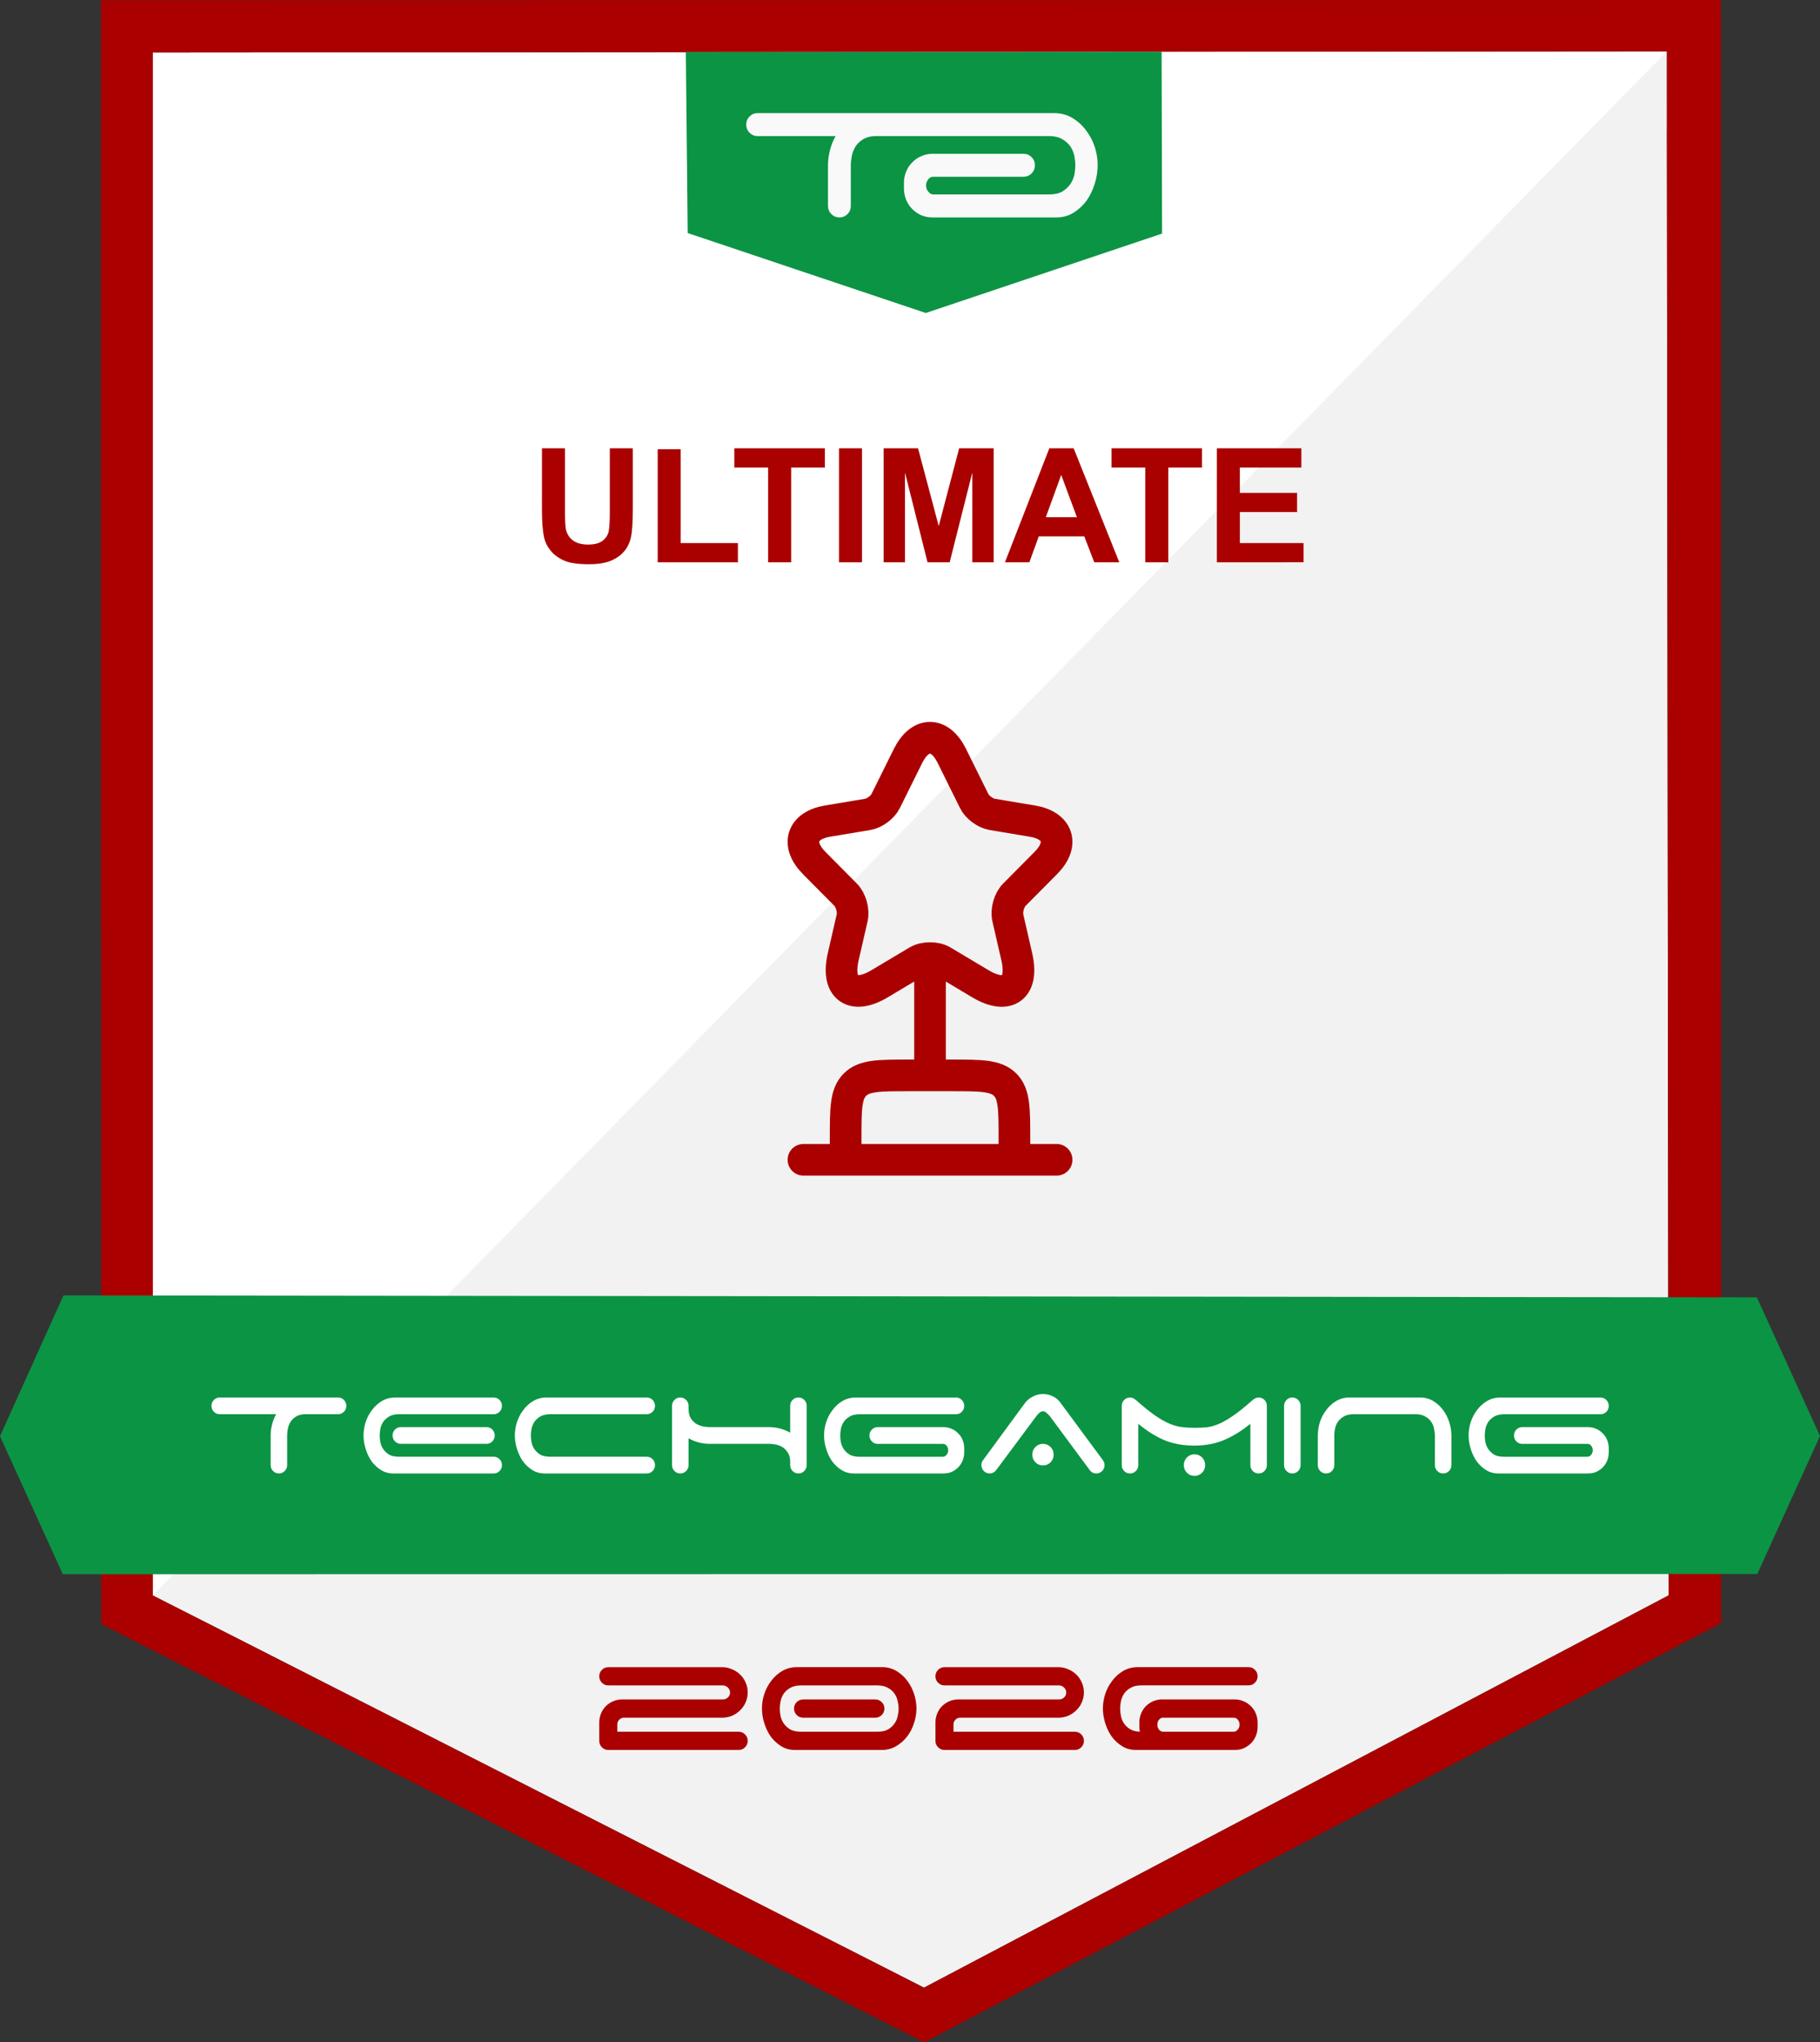 <?xml version="1.0" encoding="UTF-8" standalone="no"?>
<!-- Created with Inkscape (http://www.inkscape.org/) -->

<svg
   width="201.694mm"
   height="226.252mm"
   viewBox="0 0 201.694 226.252"
   version="1.1"
   id="svg1"
   xml:space="preserve"
   inkscape:version="1.3.2 (091e20e, 2023-11-25)"
   sodipodi:docname="TechGaming-Award-Ultimate-2026.svg"
   inkscape:export-filename="TechGaming-Award-Ultimate-2026.png"
   inkscape:export-xdpi="96"
   inkscape:export-ydpi="96"
   xmlns:inkscape="http://www.inkscape.org/namespaces/inkscape"
   xmlns:sodipodi="http://sodipodi.sourceforge.net/DTD/sodipodi-0.dtd"
   xmlns="http://www.w3.org/2000/svg"
   xmlns:svg="http://www.w3.org/2000/svg"><rect x="0" y="0" width="201.694" height="226.252" fill="#333333" stroke="none"/><sodipodi:namedview
     id="namedview1"
     pagecolor="#ffffff"
     bordercolor="#000000"
     borderopacity="0.25"
     inkscape:showpageshadow="2"
     inkscape:pageopacity="0.0"
     inkscape:pagecheckerboard="0"
     inkscape:deskcolor="#d1d1d1"
     inkscape:document-units="mm"
     inkscape:zoom="1"
     inkscape:cx="299"
     inkscape:cy="520"
     inkscape:window-width="3392"
     inkscape:window-height="1381"
     inkscape:window-x="1440"
     inkscape:window-y="483"
     inkscape:window-maximized="0"
     inkscape:current-layer="layer6"
     showguides="true"
     inkscape:lockguides="false"><sodipodi:guide
       position="102.607,222.407"
       orientation="1,0"
       id="guide10"
       inkscape:locked="false" /><sodipodi:guide
       position="16.904,233.897"
       orientation="1,0"
       id="guide17"
       inkscape:locked="false" /><sodipodi:guide
       position="184.649,220.932"
       orientation="1,0"
       id="guide18"
       inkscape:locked="false" /></sodipodi:namedview><defs
     id="defs1"><style
       id="style1">.c{fill:#000000;}.d{fill:none;stroke:#000000;stroke-linecap:round;stroke-linejoin:round;}</style></defs><g
     inkscape:groupmode="layer"
     id="layer2"
     inkscape:label="Background"
     style="display:inline"
     transform="translate(-2.94,-27.914)"><path
       style="display:inline;fill:#ffffff;stroke-width:0.265"
       d="M 19.877,33.734 V 204.688 l 12.199,6.087 155.564,-168.443 0.02,-8.734 z"
       id="path6"
       inkscape:label="TopLeft"
       sodipodi:nodetypes="cccccc"
       inkscape:export-filename="./path6.svg"
       inkscape:export-xdpi="96"
       inkscape:export-ydpi="96" /><path
       style="display:inline;fill:#f2f2f2;stroke-width:0.265"
       d="m 19.877,204.655 85.46,43.458 82.517,-43.458 -0.198,-171.053 z"
       id="path3"
       inkscape:label="BottomRight"
       sodipodi:nodetypes="ccccc" /><path
       id="path2"
       style="display:inline;fill:#aa0000;fill-opacity:1;stroke-width:0.265"
       d="m 193.642,27.914 -179.52,0.033 0.033,179.884 91.215,46.335 88.305,-46.434 z m -5.986,5.689 0.198,171.053 -82.517,43.458 -85.46,-43.458 V 33.734 Z"
       inkscape:label="Border" /></g><g
     inkscape:groupmode="layer"
     id="layer5"
     inkscape:label="Banner V1"
     style="display:inline"
     transform="translate(-2.94,-5.159)"><path
       style="display:inline;fill:#0b9444;fill-opacity:1;stroke-width:0.265"
       d="m 9.974,148.671 -7.034,15.596 6.962,15.291 187.78,-0.023 6.951,-15.292 -6.997,-15.36 z"
       id="path7"
       sodipodi:nodetypes="ccccccc"
       inkscape:label="Banner" /><path
       d="m 40.405,159.98 q 0.381,0 0.648,0.27 0.267,0.27 0.267,0.656 0,0.367 -0.248,0.637 -0.248,0.251 -0.591,0.289 h -3.831 q -0.572,0.039 -0.953,0.289 -0.362,0.232 -0.572,0.579 -0.21,0.347 -0.286,0.753 -0.076,0.405 -0.076,0.733 v 3.28 q 0,0.386 -0.267,0.656 -0.267,0.27 -0.648,0.27 -0.381,0 -0.648,-0.27 -0.267,-0.27 -0.267,-0.656 v -3.28 q 0,-0.598 0.152,-1.196 0.152,-0.617 0.457,-1.158 h -6.251 q -0.381,0 -0.648,-0.27 -0.267,-0.27 -0.267,-0.656 0,-0.386 0.267,-0.656 0.267,-0.27 0.648,-0.27 z m 16.447,3.28 q 0.381,0 0.648,0.27 0.267,0.27 0.267,0.656 0,0.386 -0.267,0.656 -0.267,0.27 -0.648,0.27 h -9.491 q -0.381,0 -0.648,-0.27 -0.267,-0.27 -0.267,-0.656 0,-0.386 0.267,-0.656 0.267,-0.27 0.648,-0.27 z m -9.7,-1.428 q -0.667,0 -1.086,0.251 -0.4,0.232 -0.648,0.579 -0.229,0.347 -0.324,0.772 -0.076,0.405 -0.076,0.753 0,0.347 0.076,0.772 0.095,0.405 0.324,0.753 0.248,0.347 0.648,0.598 0.419,0.232 1.086,0.232 h 10.501 q 0.381,0 0.648,0.27 0.267,0.27 0.267,0.656 0,0.386 -0.267,0.656 -0.267,0.27 -0.648,0.27 H 46.542 q -0.781,0 -1.391,-0.386 -0.61,-0.386 -1.048,-0.984 -0.419,-0.617 -0.648,-1.37 -0.229,-0.753 -0.229,-1.466 0,-0.733 0.229,-1.466 0.248,-0.753 0.705,-1.351 0.457,-0.617 1.105,-1.003 0.648,-0.386 1.467,-0.386 h 10.92 q 0.381,0 0.648,0.27 0.267,0.27 0.267,0.656 0,0.386 -0.267,0.656 -0.267,0.27 -0.648,0.27 z m 12.845,2.354 q 0,-0.733 0.229,-1.466 0.248,-0.753 0.705,-1.351 0.457,-0.617 1.105,-1.003 0.648,-0.386 1.467,-0.386 h 11.111 q 0.381,0 0.648,0.27 0.267,0.27 0.267,0.656 0,0.386 -0.267,0.656 -0.267,0.27 -0.648,0.27 H 63.904 q -0.667,0 -1.086,0.251 -0.4,0.232 -0.648,0.579 -0.229,0.347 -0.324,0.772 -0.076,0.405 -0.076,0.753 0,0.347 0.076,0.772 0.095,0.405 0.324,0.753 0.248,0.347 0.648,0.598 0.419,0.232 1.086,0.232 h 10.71 q 0.381,0 0.648,0.27 0.267,0.27 0.267,0.656 0,0.386 -0.267,0.656 -0.267,0.27 -0.648,0.27 H 63.313 q -0.781,0 -1.391,-0.386 -0.61,-0.386 -1.048,-0.984 -0.419,-0.617 -0.648,-1.37 -0.229,-0.753 -0.229,-1.466 z m 32.341,3.28 q 0,0.386 -0.267,0.656 -0.267,0.27 -0.648,0.27 -0.381,0 -0.648,-0.27 -0.267,-0.27 -0.267,-0.656 v -0.444 q -0.019,-0.579 -0.267,-0.946 -0.248,-0.386 -0.591,-0.598 -0.343,-0.212 -0.743,-0.289 -0.4,-0.077 -0.724,-0.077 h -3.24 -0.057 -0.076 -3.24 q -0.591,0 -1.201,-0.154 -0.591,-0.154 -1.124,-0.463 v 2.972 q 0,0.386 -0.267,0.656 -0.267,0.27 -0.648,0.27 -0.381,0 -0.648,-0.27 -0.267,-0.27 -0.267,-0.656 v -6.561 q 0,-0.386 0.267,-0.656 0.267,-0.27 0.648,-0.27 0.381,0 0.648,0.27 0.267,0.27 0.267,0.656 v 0.328 q 0,0.617 0.229,1.023 0.248,0.386 0.591,0.617 0.362,0.212 0.762,0.309 0.4,0.077 0.743,0.077 h 3.297 0.019 0.057 3.24 q 0.591,0 1.182,0.154 0.61,0.154 1.143,0.463 v -2.972 q 0,-0.386 0.267,-0.656 0.267,-0.27 0.648,-0.27 0.381,0 0.648,0.27 0.267,0.27 0.267,0.656 z m 6.956,-3.28 q 0,-0.386 0.267,-0.656 0.267,-0.27 0.648,-0.27 h 7.299 q 0.476,0 0.896,0.193 0.419,0.174 0.724,0.502 0.324,0.309 0.496,0.753 0.172,0.425 0.172,0.907 v 0.425 q 0,0.482 -0.172,0.926 -0.172,0.425 -0.496,0.753 -0.305,0.309 -0.724,0.502 -0.419,0.174 -0.896,0.174 h -9.929 q -0.781,0 -1.391,-0.386 -0.61,-0.386 -1.048,-0.984 -0.419,-0.617 -0.648,-1.37 -0.229,-0.753 -0.229,-1.466 0,-0.733 0.229,-1.466 0.248,-0.753 0.705,-1.351 0.457,-0.617 1.105,-1.003 0.648,-0.386 1.467,-0.386 h 11.111 q 0.381,0 0.648,0.27 0.267,0.27 0.267,0.656 0,0.386 -0.267,0.656 -0.267,0.27 -0.648,0.27 h -10.691 q -0.667,0 -1.086,0.251 -0.4,0.232 -0.648,0.579 -0.229,0.347 -0.324,0.772 -0.076,0.405 -0.076,0.753 0,0.347 0.076,0.772 0.095,0.405 0.324,0.753 0.248,0.347 0.648,0.598 0.419,0.232 1.086,0.232 h 9.243 q 0.229,0 0.4,-0.212 0.191,-0.212 0.191,-0.502 0,-0.289 -0.172,-0.502 -0.152,-0.212 -0.419,-0.212 h -7.223 q -0.381,0 -0.648,-0.27 -0.267,-0.27 -0.267,-0.656 z m 18.048,2.123 q 0,-0.502 0.343,-0.849 0.343,-0.347 0.839,-0.347 0.495,0 0.839,0.347 0.343,0.347 0.343,0.849 0,0.502 -0.343,0.849 -0.343,0.347 -0.839,0.347 -0.495,0 -0.839,-0.347 -0.343,-0.347 -0.343,-0.849 z m -4.021,1.737 q -0.286,0.347 -0.705,0.347 -0.381,0 -0.648,-0.27 -0.267,-0.27 -0.267,-0.656 0,-0.347 0.191,-0.56 l 4.631,-6.31 q 0.324,-0.444 0.858,-0.714 0.534,-0.289 1.143,-0.289 0.572,0 1.086,0.251 0.515,0.251 0.839,0.695 l 4.631,6.271 q 0.114,0.135 0.191,0.309 0.076,0.154 0.076,0.347 0,0.386 -0.267,0.656 -0.267,0.27 -0.648,0.27 -0.457,0 -0.724,-0.367 l -4.44,-6.001 q -0.133,-0.154 -0.343,-0.328 -0.191,-0.193 -0.4,-0.193 -0.21,0 -0.419,0.193 -0.191,0.174 -0.305,0.328 z m 20.811,-0.579 q 0,-0.502 0.343,-0.849 0.343,-0.347 0.839,-0.347 0.495,0 0.839,0.347 0.343,0.347 0.343,0.849 0,0.502 -0.343,0.849 -0.343,0.347 -0.839,0.347 -0.495,0 -0.839,-0.347 -0.343,-0.347 -0.343,-0.849 z m -5.05,0 q 0,0.386 -0.267,0.656 -0.267,0.27 -0.648,0.27 -0.381,0 -0.648,-0.27 -0.267,-0.27 -0.267,-0.656 v -6.561 q 0,-0.386 0.267,-0.656 0.267,-0.27 0.648,-0.27 0.191,0 0.343,0.077 0.152,0.077 0.305,0.193 1.22,1.081 2.096,1.698 0.896,0.617 1.62,0.926 0.743,0.309 1.391,0.386 0.648,0.077 1.391,0.077 0.743,0 1.372,-0.058 0.648,-0.077 1.353,-0.386 0.724,-0.309 1.601,-0.926 0.896,-0.617 2.134,-1.717 0.324,-0.27 0.648,-0.27 0.381,0 0.648,0.27 0.267,0.27 0.267,0.656 v 6.561 q 0,0.386 -0.267,0.656 -0.267,0.27 -0.648,0.27 -0.381,0 -0.648,-0.27 -0.267,-0.27 -0.267,-0.656 v -4.573 q -0.858,0.695 -1.658,1.158 -0.781,0.463 -1.544,0.753 -0.743,0.27 -1.486,0.386 -0.743,0.116 -1.506,0.116 -0.819,0 -1.582,-0.116 -0.743,-0.116 -1.506,-0.386 -0.743,-0.289 -1.525,-0.753 -0.762,-0.463 -1.62,-1.158 z m 17.99,0 q 0,0.386 -0.267,0.656 -0.267,0.27 -0.648,0.27 -0.381,0 -0.648,-0.27 -0.267,-0.27 -0.267,-0.656 v -6.561 q 0,-0.386 0.267,-0.656 0.267,-0.27 0.648,-0.27 0.381,0 0.648,0.27 0.267,0.27 0.267,0.656 z m 14.884,-3.28 q 0,-0.347 -0.095,-0.753 -0.076,-0.425 -0.324,-0.772 -0.229,-0.347 -0.648,-0.579 -0.419,-0.251 -1.067,-0.251 h -6.88 q -0.667,0 -1.086,0.251 -0.4,0.232 -0.648,0.579 -0.229,0.347 -0.324,0.772 -0.076,0.405 -0.076,0.753 v 3.28 q 0,0.386 -0.267,0.656 -0.267,0.27 -0.648,0.27 -0.381,0 -0.648,-0.27 -0.267,-0.27 -0.267,-0.656 v -3.28 q 0,-0.733 0.229,-1.466 0.248,-0.753 0.705,-1.351 0.457,-0.617 1.105,-1.003 0.648,-0.386 1.467,-0.386 h 7.985 q 0.781,0.039 1.391,0.444 0.61,0.386 1.029,0.984 0.438,0.598 0.667,1.331 0.229,0.733 0.229,1.447 v 3.28 q 0,0.386 -0.267,0.656 -0.267,0.27 -0.648,0.27 -0.381,0 -0.648,-0.27 -0.267,-0.27 -0.267,-0.656 z m 8.766,0 q 0,-0.386 0.267,-0.656 0.267,-0.27 0.648,-0.27 h 7.299 q 0.476,0 0.896,0.193 0.419,0.174 0.724,0.502 0.324,0.309 0.496,0.753 0.172,0.425 0.172,0.907 v 0.425 q 0,0.482 -0.172,0.926 -0.172,0.425 -0.496,0.753 -0.305,0.309 -0.724,0.502 -0.419,0.174 -0.896,0.174 h -9.929 q -0.781,0 -1.391,-0.386 -0.61,-0.386 -1.048,-0.984 -0.419,-0.617 -0.648,-1.37 -0.229,-0.753 -0.229,-1.466 0,-0.733 0.229,-1.466 0.248,-0.753 0.705,-1.351 0.457,-0.617 1.105,-1.003 0.648,-0.386 1.467,-0.386 h 11.111 q 0.381,0 0.648,0.27 0.267,0.27 0.267,0.656 0,0.386 -0.267,0.656 -0.267,0.27 -0.648,0.27 h -10.691 q -0.667,0 -1.086,0.251 -0.4,0.232 -0.648,0.579 -0.229,0.347 -0.324,0.772 -0.076,0.405 -0.076,0.753 0,0.347 0.076,0.772 0.095,0.405 0.324,0.753 0.248,0.347 0.648,0.598 0.419,0.232 1.086,0.232 h 9.243 q 0.229,0 0.4,-0.212 0.191,-0.212 0.191,-0.502 0,-0.289 -0.172,-0.502 -0.152,-0.212 -0.419,-0.212 h -7.223 q -0.381,0 -0.648,-0.27 -0.267,-0.27 -0.267,-0.656 z"
       id="path8"
       style="display:inline;fill:#ffffff;fill-opacity:1;stroke-width:0.096"
       aria-label="TECHGAMING"
       inkscape:label="TECHGAMING" /></g><g
     inkscape:groupmode="layer"
     id="layer4"
     inkscape:label="Logo"
     style="display:inline"
     transform="translate(-2.94,-27.338)"><path
       style="display:inline;fill:#0b9444;fill-opacity:1;stroke-width:0.258"
       d="m 78.945,33.112 0.205,20.043 26.389,8.858 26.183,-8.797 -0.051,-20.134 z"
       id="path4"
       inkscape:label="Flag" /><path
       d="M 105.024,39.87 H 86.902 c -0.351,0 -0.65,0.124 -0.896,0.371 -0.246,0.247 -0.369,0.548 -0.369,0.901 0,0.353 0.123,0.654 0.369,0.901 0.246,0.247 0.544,0.371 0.896,0.371 h 8.64 c -0.281,0.495 -0.492,1.025 -0.632,1.59 -0.14,0.548 -0.211,1.096 -0.211,1.643 v 4.506 c 0,0.353 0.123,0.654 0.369,0.901 0.246,0.247 0.544,0.371 0.896,0.371 0.351,0 0.65,-0.124 0.896,-0.371 0.246,-0.247 0.369,-0.548 0.369,-0.901 v -4.506 c 0,-0.3 0.035,-0.636 0.105,-1.007 0.07,-0.371 0.202,-0.716 0.395,-1.034 0.193,-0.318 0.457,-0.583 0.79,-0.795 0.351,-0.23 0.79,-0.362 1.317,-0.398 h 5.294 l 3.621,4.1e-5 h 10.407 c 0.615,0 1.115,0.115 1.501,0.345 0.369,0.212 0.667,0.477 0.896,0.795 0.211,0.318 0.36,0.672 0.448,1.06 0.07,0.371 0.105,0.716 0.105,1.034 0,0.318 -0.035,0.672 -0.105,1.06 -0.088,0.371 -0.237,0.716 -0.448,1.034 -0.228,0.318 -0.527,0.592 -0.896,0.822 -0.386,0.212 -0.887,0.318 -1.501,0.318 H 106.383 c -0.211,0 -0.395,-0.097 -0.553,-0.292 -0.176,-0.194 -0.263,-0.424 -0.263,-0.689 0,-0.265 0.079,-0.495 0.237,-0.689 0.14,-0.194 0.334,-0.292 0.579,-0.292 h 9.983 c 0.351,0 0.65,-0.124 0.896,-0.371 0.246,-0.247 0.369,-0.548 0.369,-0.901 0,-0.353 -0.123,-0.654 -0.369,-0.901 -0.246,-0.247 -0.544,-0.371 -0.896,-0.371 h -10.088 c -0.439,0 -0.852,0.088 -1.238,0.265 -0.386,0.159 -0.72,0.389 -1.001,0.689 -0.299,0.283 -0.527,0.627 -0.685,1.034 -0.158,0.389 -0.237,0.804 -0.237,1.246 v 0.583 c 0,0.442 0.079,0.866 0.237,1.272 0.158,0.389 0.386,0.733 0.685,1.034 0.281,0.283 0.615,0.512 1.001,0.689 0.386,0.159 0.799,0.239 1.238,0.239 h 13.723 c 0.72,0 1.361,-0.177 1.923,-0.53 0.562,-0.353 1.045,-0.804 1.449,-1.352 0.386,-0.565 0.685,-1.193 0.896,-1.882 0.211,-0.689 0.316,-1.361 0.316,-2.015 0,-0.672 -0.105,-1.343 -0.316,-2.015 -0.228,-0.689 -0.553,-1.308 -0.975,-1.856 -0.421,-0.565 -0.931,-1.025 -1.528,-1.378 -0.597,-0.353 -1.273,-0.53 -2.028,-0.53 h -10.987"
       id="path5"
       style="display:inline;fill:#f9f9f9;stroke-width:0.132"
       aria-label="TG"
       inkscape:label="TG" /></g><g
     inkscape:groupmode="layer"
     id="layer6"
     inkscape:label="Year"
     transform="translate(-2.691,-27.914)"><path
       d="m 84.543,219.762 q 0.421,0 0.715,0.295 0.295,0.295 0.295,0.715 0,0.421 -0.295,0.715 -0.295,0.295 -0.715,0.295 H 70.111 q -0.421,0 -0.715,-0.295 -0.295,-0.295 -0.295,-0.715 v -2.02 q 0,-0.526 0.189,-0.989 0.189,-0.484 0.526,-0.82 0.358,-0.358 0.799,-0.547 0.463,-0.21 1.01,-0.21 H 82.797 q 0.316,0 0.547,-0.21 0.252,-0.231 0.252,-0.568 0,-0.316 -0.252,-0.547 -0.231,-0.231 -0.547,-0.231 H 70.111 q -0.421,0 -0.715,-0.295 -0.295,-0.295 -0.295,-0.715 0,-0.421 0.295,-0.715 0.295,-0.295 0.715,-0.295 h 12.602 q 0.589,0 1.094,0.231 0.526,0.21 0.905,0.589 0.4,0.379 0.61,0.884 0.231,0.505 0.231,1.094 0,0.589 -0.231,1.094 -0.21,0.505 -0.61,0.884 -0.379,0.379 -0.905,0.61 -0.505,0.21 -1.094,0.21 H 71.752 q -0.273,0.042 -0.463,0.252 -0.189,0.21 -0.189,0.526 v 0.778 h 13.443 z m 15.147,-3.576 q 0.421,0 0.715,0.295 0.295,0.295 0.295,0.715 0,0.421 -0.295,0.715 -0.295,0.295 -0.715,0.295 h -7.994 q -0.421,0 -0.715,-0.295 -0.295,-0.295 -0.295,-0.715 0,-0.421 0.295,-0.715 0.295,-0.295 0.715,-0.295 h 7.994 z m 0.231,3.576 q 0.715,0 1.178,-0.252 0.463,-0.274 0.715,-0.652 0.273,-0.379 0.358,-0.82 0.105,-0.463 0.105,-0.842 0,-0.379 -0.105,-0.82 -0.084,-0.463 -0.358,-0.842 -0.252,-0.379 -0.715,-0.631 -0.463,-0.273 -1.178,-0.273 H 91.465 q -0.736,0 -1.199,0.273 -0.442,0.252 -0.715,0.631 -0.252,0.379 -0.358,0.842 -0.084,0.442 -0.084,0.82 0,0.379 0.084,0.842 0.105,0.442 0.358,0.82 0.273,0.379 0.715,0.652 0.463,0.252 1.199,0.252 h 8.457 z m 4.334,-2.567 q 0,0.799 -0.273,1.62 -0.252,0.799 -0.757,1.473 -0.505,0.652 -1.22,1.073 -0.715,0.421 -1.62,0.421 h -9.593 q -0.863,0 -1.536,-0.421 -0.673,-0.421 -1.157,-1.073 -0.463,-0.673 -0.715,-1.494 -0.252,-0.82 -0.252,-1.599 0,-0.799 0.252,-1.599 0.273,-0.82 0.778,-1.473 0.505,-0.673 1.22,-1.094 0.715,-0.421 1.62,-0.421 h 9.593 q 0.863,0.042 1.536,0.484 0.673,0.421 1.136,1.073 0.484,0.652 0.736,1.452 0.252,0.799 0.252,1.578 z m 17.546,2.567 q 0.421,0 0.715,0.295 0.295,0.295 0.295,0.715 0,0.421 -0.295,0.715 -0.295,0.295 -0.715,0.295 h -14.432 q -0.421,0 -0.715,-0.295 -0.295,-0.295 -0.295,-0.715 v -2.02 q 0,-0.526 0.189,-0.989 0.189,-0.484 0.526,-0.82 0.358,-0.358 0.799,-0.547 0.463,-0.21 1.01,-0.21 h 11.171 q 0.316,0 0.547,-0.21 0.252,-0.231 0.252,-0.568 0,-0.316 -0.252,-0.547 -0.231,-0.231 -0.547,-0.231 h -12.686 q -0.421,0 -0.715,-0.295 -0.295,-0.295 -0.295,-0.715 0,-0.421 0.295,-0.715 0.295,-0.295 0.715,-0.295 h 12.602 q 0.589,0 1.094,0.231 0.526,0.21 0.905,0.589 0.4,0.379 0.61,0.884 0.231,0.505 0.231,1.094 0,0.589 -0.231,1.094 -0.21,0.505 -0.61,0.884 -0.379,0.379 -0.905,0.61 -0.505,0.21 -1.094,0.21 h -10.961 q -0.273,0.042 -0.463,0.252 -0.189,0.21 -0.189,0.526 v 0.778 h 13.443 z m 9.677,-1.557 q -0.21,0.063 -0.379,0.273 -0.147,0.21 -0.147,0.505 0,0.295 0.147,0.505 0.147,0.21 0.379,0.252 v 0.021 h 7.931 q 0.252,0 0.442,-0.231 0.21,-0.231 0.21,-0.547 0,-0.316 -0.189,-0.547 -0.168,-0.231 -0.463,-0.231 z m 8.057,-2.02 q 0.526,0 0.989,0.21 0.463,0.189 0.799,0.547 0.358,0.337 0.547,0.82 0.189,0.463 0.189,0.989 v 0.463 q 0,0.526 -0.189,1.01 -0.189,0.463 -0.547,0.82 -0.337,0.337 -0.799,0.547 -0.463,0.189 -0.989,0.189 h -8.057 -0.105 -2.798 q -0.863,0 -1.536,-0.421 -0.673,-0.421 -1.157,-1.073 -0.463,-0.673 -0.715,-1.494 -0.252,-0.82 -0.252,-1.599 0,-0.799 0.252,-1.599 0.274,-0.82 0.778,-1.473 0.505,-0.673 1.22,-1.094 0.715,-0.421 1.62,-0.421 h 12.265 q 0.421,0 0.715,0.295 0.295,0.295 0.295,0.715 0,0.421 -0.295,0.715 -0.295,0.295 -0.715,0.295 h -11.865 q -0.736,0 -1.199,0.273 -0.442,0.252 -0.715,0.631 -0.252,0.379 -0.358,0.842 -0.084,0.442 -0.084,0.82 0,0.379 0.084,0.82 0.084,0.421 0.316,0.799 0.252,0.379 0.673,0.652 0.442,0.273 1.115,0.295 -0.063,-0.252 -0.063,-0.547 v -0.463 q 0,-0.526 0.189,-0.989 0.189,-0.484 0.526,-0.82 0.358,-0.358 0.799,-0.547 0.463,-0.21 1.01,-0.21 z"
       id="text10"
       style="font-size:21.038px;font-family:'Space Age';-inkscape-font-specification:'Space Age';fill:#aa0000;stroke-width:0.105"
       aria-label="2026" /></g><g
     inkscape:groupmode="layer"
     id="layer9"
     inkscape:label="Tech"
     style="display:inline"
     transform="translate(-2.94,-27.914)"><g
       id="g8"
       inkscape:label="Icons"
       style="display:inline;fill:none;fill-opacity:1;stroke:#0e76bc;stroke-opacity:1"
       transform="translate(-0.265,-2.381)"><path
         fill="none"
         stroke="currentColor"
         stroke-linecap="round"
         stroke-linejoin="round"
         stroke-width="3.507"
         d="m 96.92,156.445 c 0,-3.306 0,-4.959 1.029,-5.985 1.024,-1.029 2.677,-1.029 5.985,-1.029 h 4.676 c 3.306,0 4.959,0 5.985,1.029 1.029,1.026 1.029,2.679 1.029,5.985 v 2.338 H 96.92 Z m 9.351,-18.703 v 11.689 m -14.027,9.351 h 28.054 m -11.603,-44.73 2.466,4.977 c 0.337,0.692 1.234,1.356 1.992,1.485 l 4.475,0.748 c 2.862,0.482 3.535,2.574 1.473,4.641 l -3.479,3.507 c -0.589,0.594 -0.912,1.739 -0.729,2.56 l 0.996,4.339 c 0.786,3.437 -1.024,4.767 -4.04,2.969 l -4.192,-2.502 c -0.757,-0.453 -2.006,-0.453 -2.777,0 l -4.194,2.502 c -3.002,1.798 -4.825,0.453 -4.04,-2.969 l 0.996,-4.341 c 0.182,-0.818 -0.14,-1.964 -0.729,-2.558 l -3.479,-3.507 c -2.048,-2.067 -1.389,-4.159 1.473,-4.641 l 4.475,-0.748 c 0.743,-0.128 1.641,-0.793 1.978,-1.485 l 2.469,-4.98 c 1.347,-2.7 3.535,-2.7 4.867,0"
         color="currentColor"
         id="path1-8"
         inkscape:label="Ultimate"
         style="display:inline;fill:none;fill-opacity:1;stroke:#aa0000;stroke-opacity:1" /></g><g
       inkscape:groupmode="layer"
       id="layer7"
       inkscape:label="Slogan"
       transform="translate(0,-7.408)"
       style="display:inline"><path
         style="font-weight:bold;font-size:17.639px;line-height:1;font-family:Arial;-inkscape-font-specification:'Arial Bold';text-align:center;text-anchor:middle;fill:#aa0000;stroke-width:0.265"
         d="M 63.002,84.988 H 65.552 v 6.839 q 0,1.628 0.095,2.11 0.164,0.775 0.775,1.249 0.62,0.465 1.688,0.465 1.085,0 1.636,-0.439 0.551,-0.448 0.663,-1.094 0.112,-0.646 0.112,-2.145 v -6.985 h 2.549 v 6.632 q 0,2.274 -0.207,3.213 -0.207,0.939 -0.767,1.585 -0.551,0.646 -1.481,1.034 -0.93,0.379 -2.429,0.379 -1.809,0 -2.747,-0.413 -0.93,-0.422 -1.473,-1.085 -0.543,-0.672 -0.715,-1.404 -0.25,-1.085 -0.25,-3.204 z m 12.824,12.626 v -12.523 h 2.549 v 10.396 h 6.339 v 2.127 z m 12.239,0 V 87.124 H 84.319 v -2.136 h 10.034 v 2.136 h -3.738 v 10.49 z m 7.855,0 V 84.988 h 2.549 v 12.626 z m 4.944,0 V 84.988 h 3.815 l 2.291,8.613 2.265,-8.613 h 3.824 v 12.626 h -2.369 v -9.939 l -2.506,9.939 h -2.455 l -2.498,-9.939 v 9.939 z m 26.114,0 h -2.773 l -1.102,-2.868 h -5.047 l -1.042,2.868 h -2.704 l 4.918,-12.626 h 2.696 z m -4.694,-4.995 -1.74,-4.685 -1.705,4.685 z m 7.579,4.995 V 87.124 h -3.747 v -2.136 h 10.034 v 2.136 h -3.738 v 10.49 z m 7.932,0 V 84.988 h 9.362 v 2.136 h -6.813 v 2.799 h 6.339 v 2.127 h -6.339 v 3.436 h 7.054 v 2.127 z"
         id="text1"
         inkscape:label="Ultimate"
         aria-label="ULTIMATE" /></g></g></svg>
